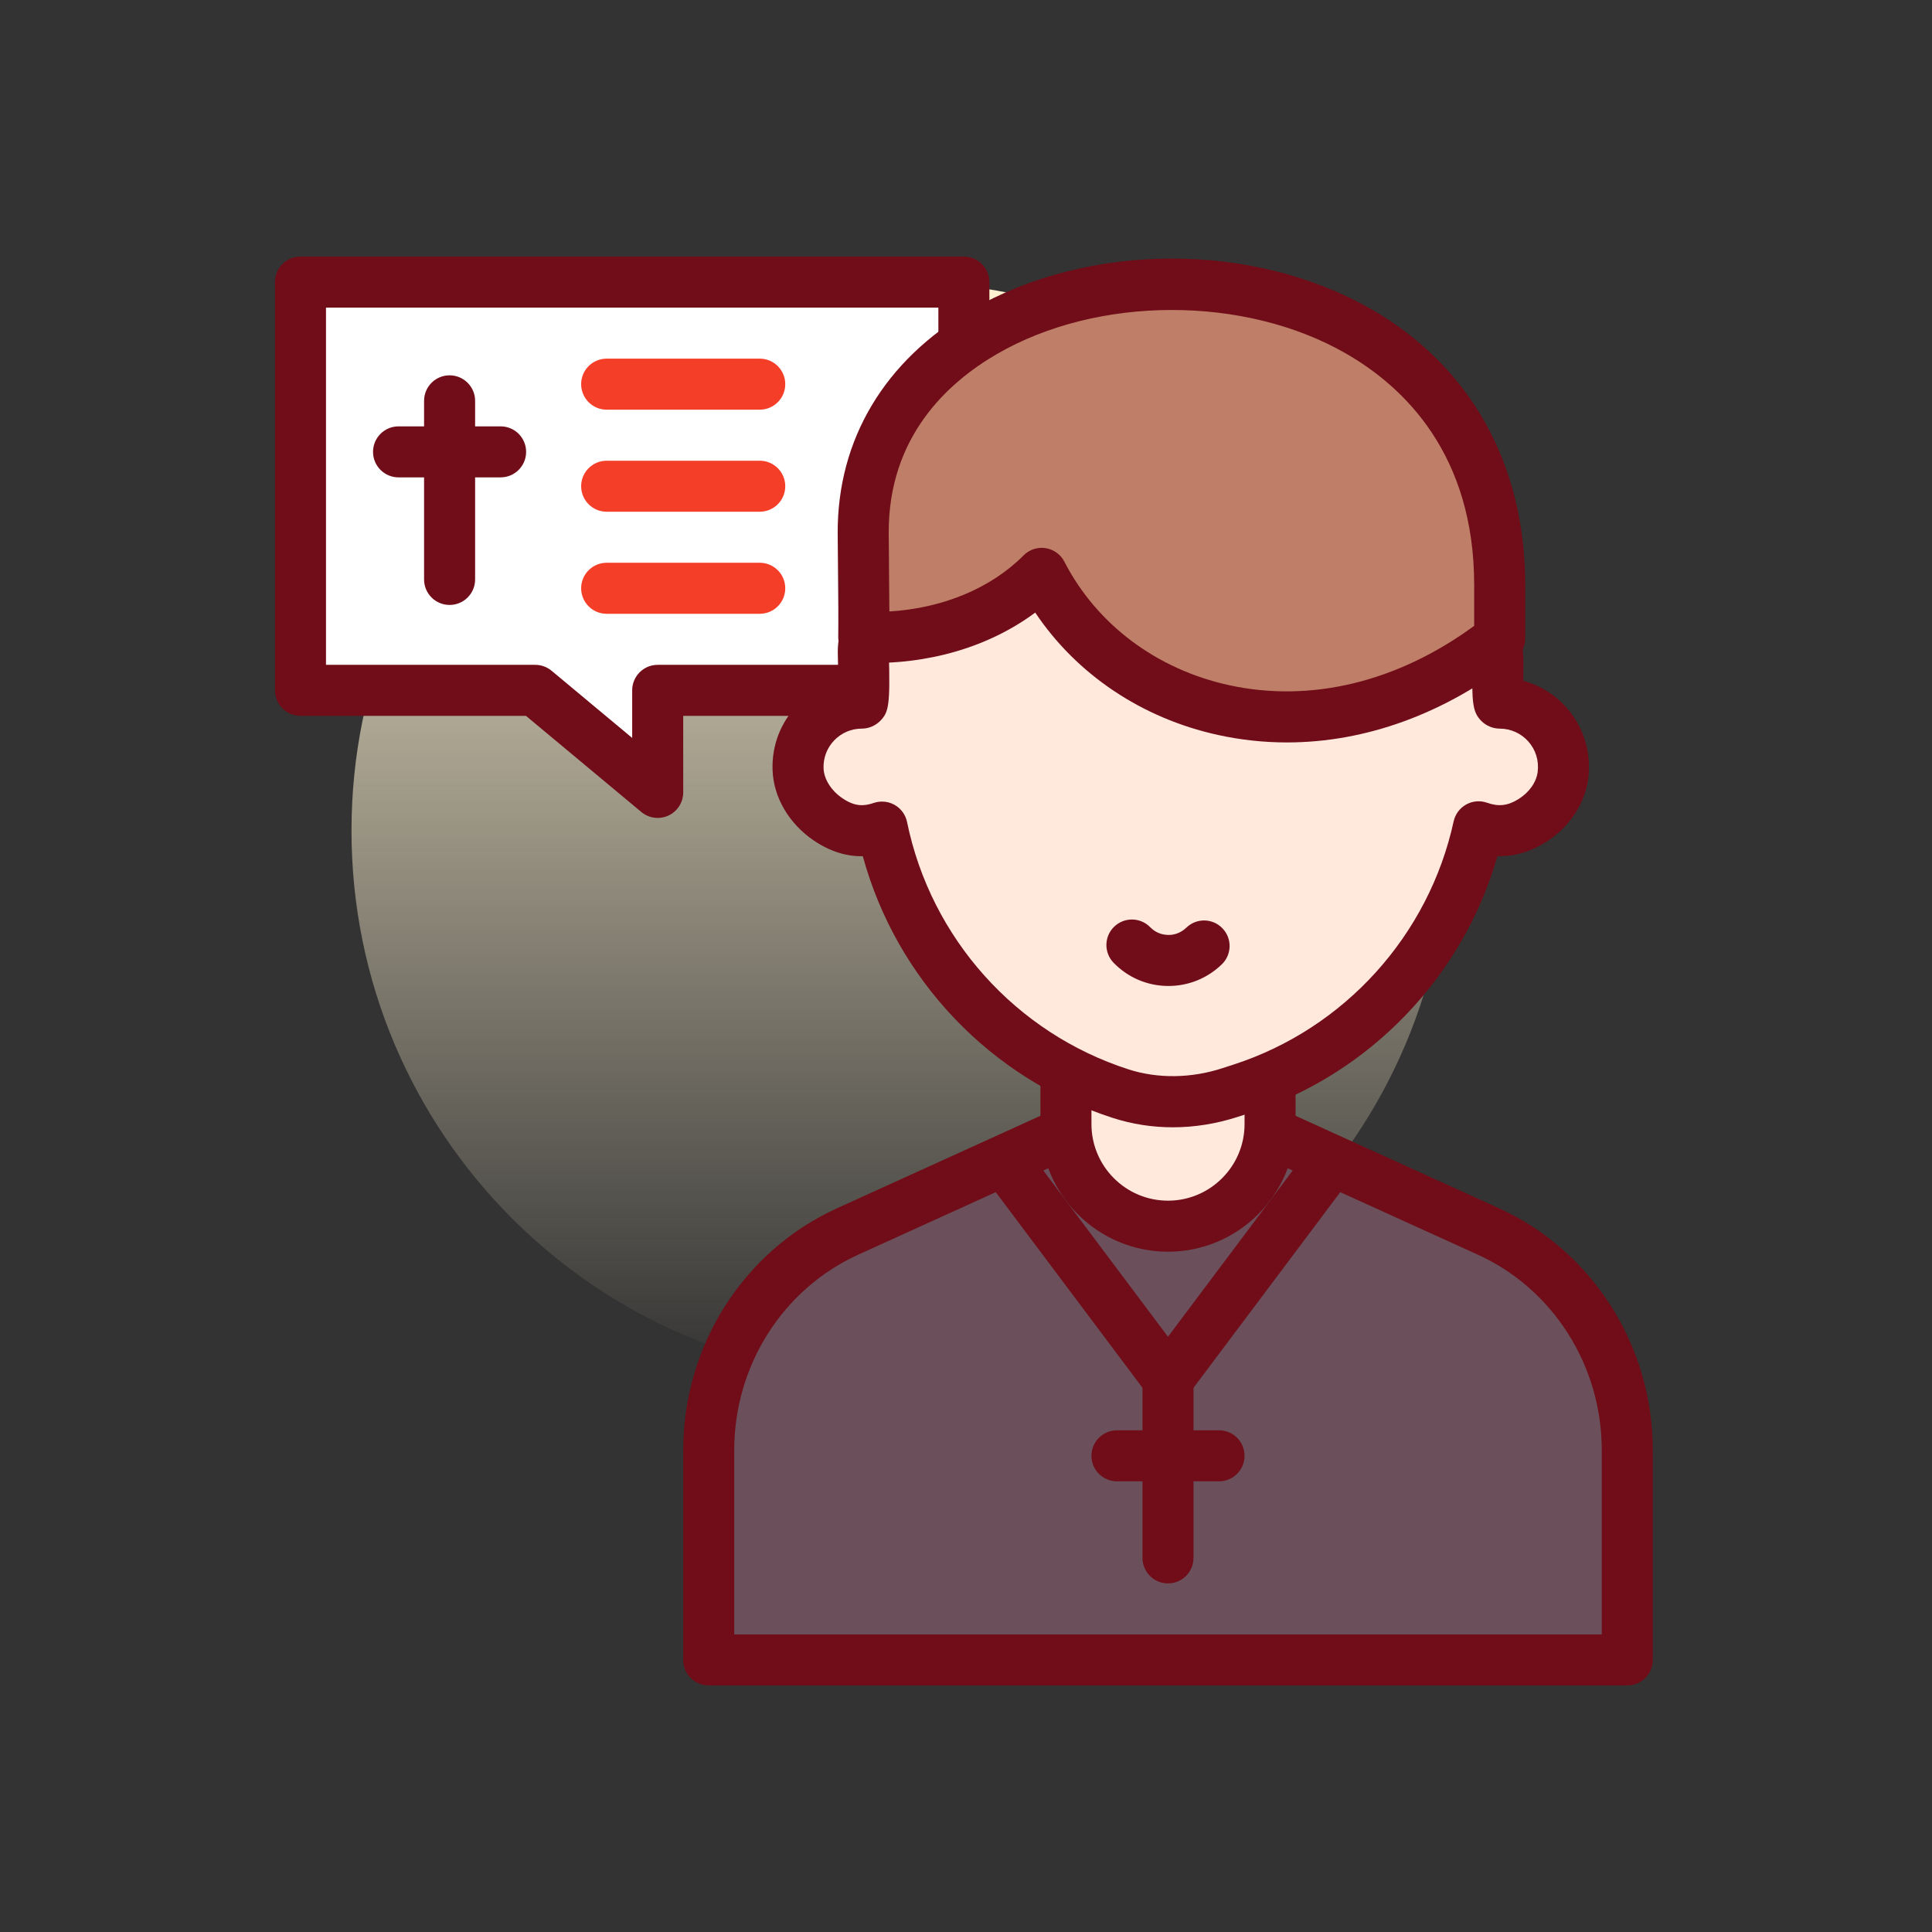 <svg width="60" height="60" viewBox="0 0 60 60" fill="none" xmlns="http://www.w3.org/2000/svg">
<rect x="0" y="0" width="60" height="60" fill="#333333" stroke="none"/>
<path d="M27.953 42.834C37.362 42.834 44.99 35.207 44.99 25.797C44.99 16.388 37.362 8.761 27.953 8.761C18.544 8.761 10.916 16.388 10.916 25.797C10.916 35.207 18.544 42.834 27.953 42.834Z" fill="url(#paint0_linear_1500_169)"/>
<path d="M29.934 8.761H9.331V21.439H16.622L20.425 24.609V21.439H29.934V8.761Z" fill="white"/>
<path d="M20.425 25.401C20.243 25.401 20.063 25.339 19.918 25.218L16.335 22.232H9.331C8.894 22.232 8.539 21.877 8.539 21.439V8.761C8.539 8.323 8.894 7.968 9.331 7.968H29.934C30.372 7.968 30.726 8.323 30.726 8.761V21.439C30.726 21.877 30.372 22.232 29.934 22.232H21.218V24.609C21.218 24.916 21.04 25.196 20.761 25.327C20.654 25.377 20.539 25.401 20.425 25.401ZM10.124 20.647H16.622C16.807 20.647 16.986 20.712 17.129 20.83L19.633 22.917V21.439C19.633 21.002 19.987 20.647 20.425 20.647H29.142V9.553H10.124V20.647Z" fill="#700D18"/>
<path d="M50.537 51.551H22.01V45.033C22.01 42.097 23.701 39.437 26.324 38.244L36.273 33.722L46.223 38.244C48.846 39.437 50.537 42.097 50.537 45.033V51.551Z" fill="#6B4F5B"/>
<path d="M50.537 52.343H22.01C21.572 52.343 21.218 51.988 21.218 51.551V45.033C21.218 41.79 23.093 38.842 25.996 37.523L35.945 33C36.154 32.906 36.393 32.906 36.601 33L46.551 37.523C49.454 38.842 51.329 41.79 51.329 45.033V51.551C51.329 51.988 50.974 52.343 50.537 52.343ZM22.802 50.758H49.744V45.033C49.744 42.41 48.233 40.028 45.895 38.965L36.273 34.592L26.652 38.965C24.313 40.028 22.802 42.41 22.802 45.033V50.758Z" fill="#700D18"/>
<path d="M36.273 38.08C34.523 38.08 33.104 36.661 33.104 34.91V33.325H39.443V34.91C39.443 36.661 38.024 38.08 36.273 38.08Z" fill="#FFE8DC"/>
<path d="M36.273 38.873C34.089 38.873 32.311 37.095 32.311 34.91V33.326C32.311 32.888 32.666 32.533 33.104 32.533H39.443C39.88 32.533 40.235 32.888 40.235 33.326V34.91C40.235 37.095 38.458 38.873 36.273 38.873ZM33.896 34.118V34.91C33.896 36.221 34.962 37.288 36.273 37.288C37.584 37.288 38.651 36.221 38.651 34.91V34.118H33.896Z" fill="#700D18"/>
<path d="M46.575 21.836C46.516 21.836 46.508 21.253 46.517 20.587C46.534 19.434 45.762 18.409 44.642 18.132C39.166 16.781 33.286 17.033 27.949 18.672C27.249 18.887 26.79 19.558 26.811 20.29C26.832 21.032 26.837 21.835 26.764 21.835C25.646 21.835 24.744 22.762 24.785 23.889C24.807 24.523 25.197 25.095 25.722 25.45C26.36 25.88 26.907 25.849 27.392 25.686C28.179 29.521 30.963 32.728 34.807 33.965C35.909 34.32 37.101 34.286 38.203 33.929L38.554 33.816C42.337 32.59 45.096 29.45 45.918 25.678C46.402 25.848 46.953 25.878 47.577 25.489C48.081 25.175 48.467 24.659 48.54 24.068C48.689 22.862 47.752 21.836 46.575 21.836Z" fill="#FFE8DC"/>
<path d="M36.423 35.009C35.789 35.009 35.164 34.913 34.564 34.72C30.761 33.495 27.842 30.419 26.795 26.59C26.281 26.601 25.77 26.438 25.279 26.107C24.504 25.583 24.023 24.765 23.993 23.917C23.965 23.157 24.241 22.437 24.768 21.891C25.122 21.525 25.556 21.269 26.032 21.14C26.032 20.946 26.029 20.679 26.019 20.312C25.989 19.217 26.686 18.231 27.717 17.915C33.276 16.207 39.355 16.011 44.832 17.363C46.313 17.728 47.332 19.059 47.31 20.598C47.307 20.824 47.306 21.002 47.307 21.142C47.823 21.283 48.292 21.571 48.653 21.98C49.179 22.574 49.425 23.371 49.326 24.165C49.229 24.957 48.731 25.704 47.995 26.162C47.517 26.46 47.014 26.604 46.505 26.588C45.427 30.339 42.533 33.359 38.799 34.569L38.447 34.683C37.776 34.901 37.095 35.009 36.423 35.009ZM27.393 24.894C27.53 24.894 27.667 24.929 27.788 24.999C27.985 25.113 28.123 25.305 28.169 25.527C28.909 29.139 31.546 32.083 35.05 33.211C35.955 33.502 36.988 33.49 37.959 33.175L38.31 33.061C41.753 31.945 44.372 29.051 45.144 25.509C45.193 25.286 45.334 25.096 45.533 24.985C45.731 24.874 45.967 24.854 46.182 24.93C46.541 25.057 46.825 25.024 47.158 24.817C47.491 24.609 47.714 24.293 47.754 23.971C47.797 23.622 47.694 23.288 47.465 23.029C47.24 22.774 46.915 22.628 46.575 22.628C46.363 22.628 46.151 22.539 46.002 22.388C45.729 22.111 45.708 21.818 45.725 20.576C45.737 19.79 45.201 19.086 44.453 18.901C39.25 17.617 33.471 17.805 28.182 19.43C27.83 19.538 27.592 19.882 27.603 20.267C27.649 21.908 27.598 22.119 27.341 22.383C27.192 22.537 26.978 22.628 26.764 22.628C26.439 22.628 26.135 22.757 25.909 22.991C25.683 23.225 25.565 23.534 25.576 23.86C25.589 24.198 25.814 24.556 26.166 24.793C26.553 25.054 26.825 25.041 27.14 24.935C27.223 24.907 27.308 24.894 27.393 24.894ZM47.325 21.629H47.327H47.325Z" fill="#700D18"/>
<path d="M46.575 18.169C46.575 5.591 26.764 6.384 26.808 16.554C26.813 17.696 26.837 18.936 26.825 19.792C28.99 19.866 31.013 19.149 32.35 17.807C34.656 22.285 41.083 24.12 46.575 19.831C46.575 18.169 46.575 18.884 46.575 18.169Z" fill="#BF7E68"/>
<path d="M39.968 23.057C39.249 23.057 38.532 22.98 37.822 22.824C35.453 22.304 33.433 20.94 32.15 19.024C30.714 20.092 28.816 20.653 26.798 20.584C26.367 20.569 26.027 20.212 26.032 19.781C26.04 19.242 26.033 18.547 26.026 17.812C26.021 17.396 26.017 16.971 26.015 16.557C26.003 13.648 27.473 11.188 30.154 9.629C33.81 7.505 38.925 7.496 42.595 9.608C45.672 11.378 47.367 14.419 47.367 18.169V19.83C47.367 20.074 47.255 20.305 47.062 20.455C44.872 22.166 42.414 23.057 39.968 23.057ZM32.35 17.014C32.391 17.014 32.431 17.017 32.472 17.023C32.722 17.062 32.939 17.218 33.055 17.444C34.055 19.387 35.916 20.784 38.162 21.277C40.707 21.835 43.4 21.182 45.782 19.436V18.169C45.782 14.12 43.619 12.025 41.804 10.981C38.654 9.168 34.089 9.176 30.951 11C29.415 11.892 27.587 13.579 27.6 16.551C27.602 16.961 27.606 17.383 27.61 17.796C27.615 18.213 27.619 18.617 27.62 18.99C29.278 18.889 30.768 18.272 31.789 17.248C31.939 17.097 32.141 17.014 32.35 17.014ZM46.575 19.83H46.577H46.575Z" fill="#700D18"/>
<path d="M36.273 43.627C36.024 43.627 35.789 43.509 35.639 43.31L30.885 36.971C30.622 36.62 30.693 36.124 31.043 35.861C31.394 35.599 31.89 35.67 32.153 36.02L36.273 41.514L40.394 36.02C40.657 35.669 41.154 35.599 41.504 35.861C41.854 36.124 41.925 36.62 41.662 36.971L36.908 43.31C36.757 43.509 36.523 43.627 36.273 43.627Z" fill="#700D18"/>
<path d="M36.273 49.174C35.836 49.174 35.481 48.819 35.481 48.381V42.834C35.481 42.397 35.836 42.042 36.273 42.042C36.711 42.042 37.066 42.397 37.066 42.834V48.381C37.066 48.819 36.711 49.174 36.273 49.174Z" fill="#700D18"/>
<path d="M37.858 46.004H34.688C34.251 46.004 33.896 45.649 33.896 45.211C33.896 44.774 34.251 44.419 34.688 44.419H37.858C38.296 44.419 38.65 44.774 38.65 45.211C38.65 45.649 38.296 46.004 37.858 46.004Z" fill="#700D18"/>
<path d="M13.962 18.787C13.524 18.787 13.17 18.433 13.17 17.995V12.448C13.17 12.011 13.524 11.656 13.962 11.656C14.4 11.656 14.755 12.011 14.755 12.448V17.995C14.755 18.433 14.4 18.787 13.962 18.787Z" fill="#700D18"/>
<path d="M15.547 14.825H12.377C11.94 14.825 11.585 14.471 11.585 14.033C11.585 13.595 11.94 13.241 12.377 13.241H15.547C15.985 13.241 16.339 13.595 16.339 14.033C16.339 14.471 15.985 14.825 15.547 14.825Z" fill="#700D18"/>
<path d="M23.595 12.723H18.84C18.403 12.723 18.048 12.368 18.048 11.93C18.048 11.492 18.403 11.138 18.84 11.138H23.595C24.032 11.138 24.387 11.492 24.387 11.93C24.387 12.368 24.032 12.723 23.595 12.723Z" fill="#F53E28"/>
<path d="M23.595 15.892H18.84C18.403 15.892 18.048 15.538 18.048 15.1C18.048 14.662 18.403 14.308 18.84 14.308H23.595C24.032 14.308 24.387 14.662 24.387 15.1C24.387 15.538 24.032 15.892 23.595 15.892Z" fill="#F53E28"/>
<path d="M23.595 19.062H18.84C18.403 19.062 18.048 18.707 18.048 18.27C18.048 17.832 18.403 17.477 18.84 17.477H23.595C24.032 17.477 24.387 17.832 24.387 18.27C24.387 18.707 24.032 19.062 23.595 19.062Z" fill="#F53E28"/>
<path d="M36.289 30.62C36.278 30.62 36.267 30.62 36.257 30.62C35.621 30.612 35.028 30.356 34.585 29.901C34.28 29.588 34.286 29.086 34.6 28.781C34.913 28.476 35.415 28.482 35.721 28.796C35.868 28.948 36.066 29.032 36.278 29.035C36.481 29.042 36.689 28.958 36.841 28.811C37.154 28.505 37.656 28.512 37.961 28.826C38.267 29.139 38.26 29.641 37.947 29.946C37.499 30.381 36.912 30.62 36.289 30.62Z" fill="#700D18"/>
<defs>
<linearGradient id="paint0_linear_1500_169" x1="27.953" y1="8.761" x2="27.953" y2="42.834" gradientUnits="userSpaceOnUse">
<stop stop-color="#FFF3D2"/>
<stop offset="1" stop-color="#FFF3D2" stop-opacity="0"/>
</linearGradient>
</defs>
</svg>
